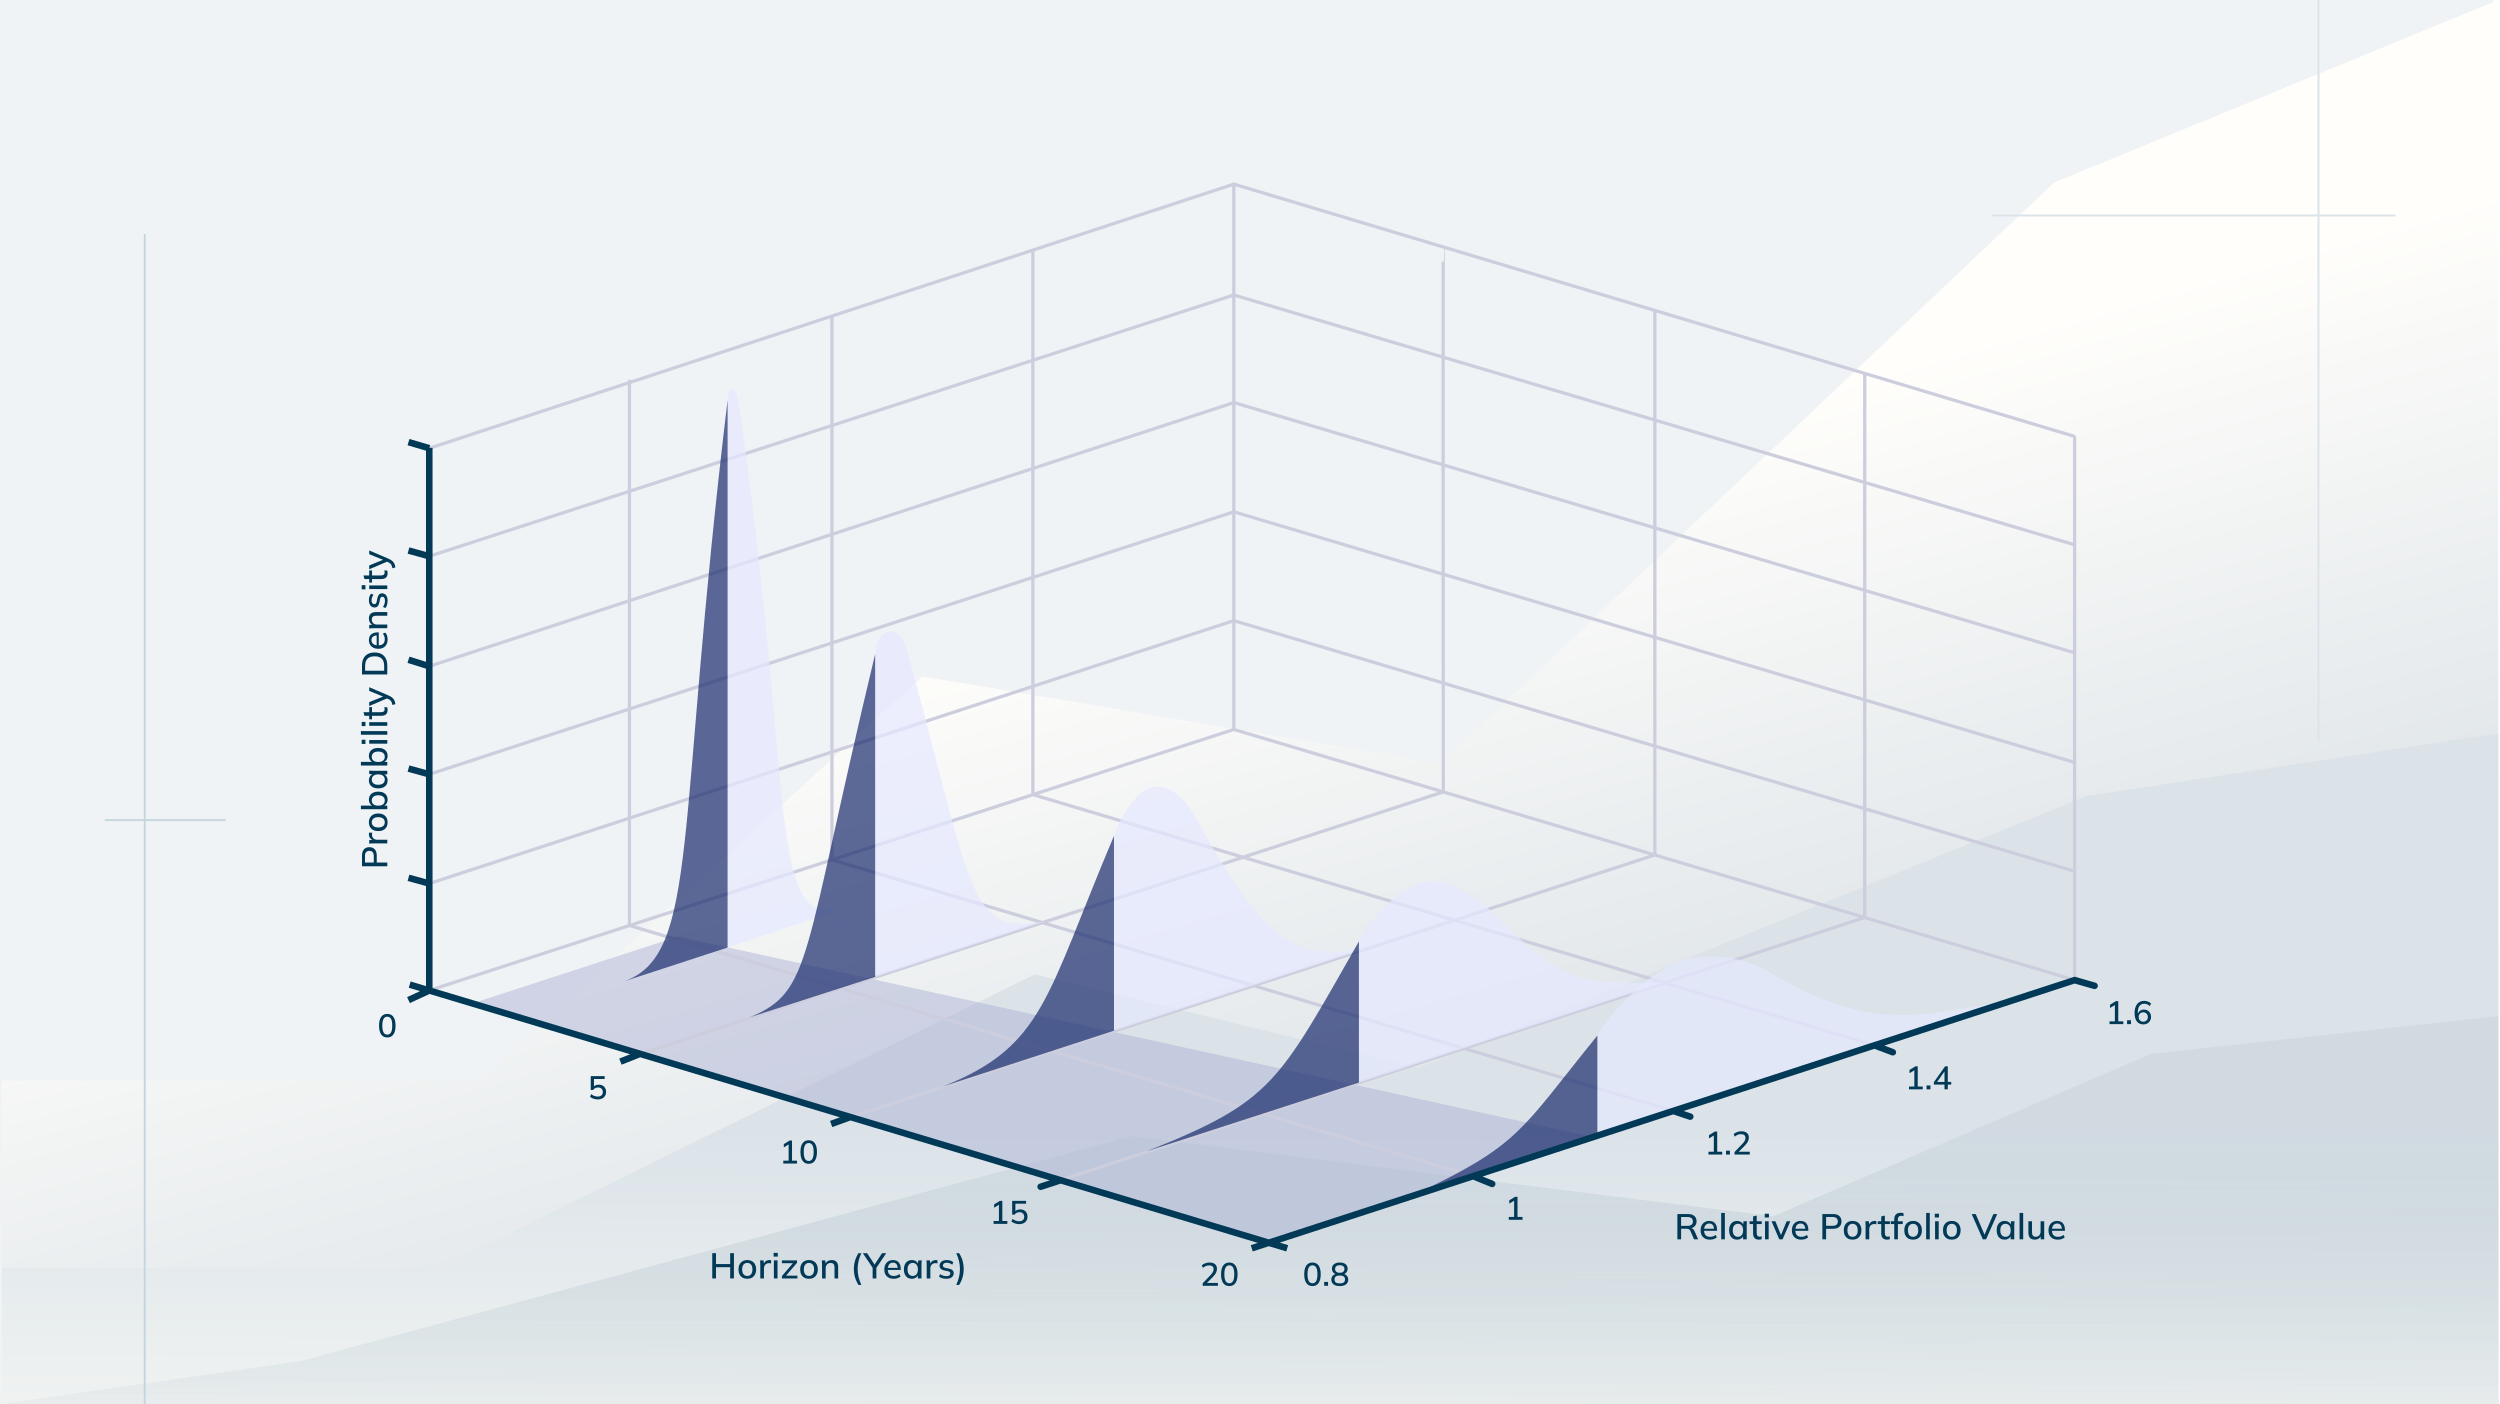<?xml version="1.0" encoding="UTF-8"?>
<svg xmlns="http://www.w3.org/2000/svg" width="381" height="214" viewBox="0 0 381 214" fill="none">
  <rect width="380" height="214" fill="#F0F3F5"></rect>
  <path d="M140.586 103.094L73.116 164.661H0.297V214H380.741V0L313.055 27.823L219.528 116.341L140.586 103.094Z" fill="url(#paint0_linear_3407_10855)"></path>
  <path d="M157.686 148.493L67.023 193.194H0.297V214H380.741V111.756L317.939 121.316L216.188 162.768L157.686 148.493Z" fill="url(#paint1_linear_3407_10855)"></path>
  <g filter="url(#filter0_b_3407_10855)">
    <path d="M172.372 173.156L45.87 207.421L0 214H380.742V154.853L327.777 160.615L270.214 185.359L172.372 173.156Z" fill="url(#paint2_linear_3407_10855)"></path>
  </g>
  <path d="M172.372 173.156L45.87 207.421L0 214H380.742V154.853L327.777 160.615L270.214 185.359L172.372 173.156Z" fill="url(#paint3_linear_3407_10855)"></path>
  <rect x="353.483" width="112.944" height="0.297" transform="rotate(90 353.483 0)" fill="#DBE3E9"></rect>
  <rect x="22.205" y="35.667" width="178.333" height="0.297" transform="rotate(90 22.205 35.667)" fill="#C7D5DF"></rect>
  <rect x="15.964" y="124.833" width="18.428" height="0.297" fill="#C7D5DF"></rect>
  <rect x="303.55" y="32.694" width="61.525" height="0.297" fill="#DBE3E9"></rect>
  <path d="M193.375 189.371L72.005 152.911L103.31 142.724L242.755 173.284L193.375 189.371Z" fill="#AEB5D6" fill-opacity="0.5"></path>
  <path d="M65.482 150.923L95.928 141.047M188.033 111.17L219.959 120.688M188.033 111.17L157.411 121.103M188.033 111.17V28M97.533 160.613L219.959 120.688M219.959 120.688C219.938 93.001 219.909 37.64 219.959 37.69M219.959 120.688L252.196 130.298M129.584 170.24L252.196 130.298M252.196 130.298V47.38M252.196 130.298L284.185 139.834M161.572 179.868L284.185 139.834M284.185 139.834L316.173 149.37V66.448M284.185 139.834V56.697M224.493 179.247L95.928 141.047M95.928 141.047V57.877M95.928 141.047L126.789 131.036M255.053 169.309L126.789 131.036M126.789 131.036V48.249M126.789 131.036L157.411 121.103M285.675 159.308L157.411 121.103M157.411 121.103V38.249" stroke="#CCCDDD" stroke-width="0.5"></path>
  <path d="M65.421 68.312L188.033 28.062L316.174 66.51M316.174 83.032L188.033 44.957L65.421 84.772M65.421 101.542L188.033 61.355L316.174 99.493M316.174 116.201L188.033 78.001L65.421 118.003M65.421 134.649L188.033 94.586L316.174 132.786" stroke="#CCCDDD" stroke-width="0.5"></path>
  <path d="M110.888 62.163V144.401L128.652 138.438C116.602 141.73 121.385 121.792 112.565 61.293C112.565 61.293 112.317 59.305 111.571 59.305C110.826 59.305 110.888 61.417 110.888 61.417V62.163Z" fill="#E6E9FF" fill-opacity="0.7"></path>
  <path d="M110.887 60.982V144.401L95.11 149.556C106.601 145.457 102.937 126.823 110.887 60.982Z" fill="#1B2B6D" fill-opacity="0.7"></path>
  <path d="M133.373 99.679V148.873L159.399 140.363C147.349 142.962 148.218 135.394 138.094 98.561C138.094 98.561 137.224 96.076 135.609 96.201C133.994 96.325 133.373 98.47 133.373 99.679Z" fill="#E6E9FF" fill-opacity="0.7"></path>
  <path d="M133.374 99.679V148.873L114.305 155.022C123.87 150.985 122.131 146.451 133.374 99.679Z" fill="#1B2B6D" fill-opacity="0.7"></path>
  <path d="M169.771 127.757V157.075L207.971 144.648C196.418 146.513 192.381 142.724 181.946 124.152C181.946 124.152 179.461 119.617 176.107 119.865C172.753 120.112 169.771 126.549 169.771 127.757Z" fill="#E6E9FF" fill-opacity="0.7"></path>
  <path d="M169.771 127.385V157.075L143.684 165.58C159.15 159.431 159.336 152.04 169.771 127.385Z" fill="#1B2B6D" fill-opacity="0.7"></path>
  <path d="M207.103 143.469V164.975L253.564 149.743C240.52 149.743 239.091 150.612 226.917 138.562C226.917 138.562 221.637 133.407 216.792 134.525C211.947 135.643 207.103 142.662 207.103 143.469Z" fill="#E6E9FF" fill-opacity="0.7"></path>
  <path d="M207.102 143.469V164.975L174.741 175.458C194.059 167.818 194.804 164.975 207.102 143.469Z" fill="#1B2B6D" fill-opacity="0.7"></path>
  <path d="M243.438 157.817V173.022L306.049 152.6C293.751 154.463 285.489 157.693 269.899 148.314C269.899 148.314 264.619 144.649 257.538 146.14C250.457 147.631 243.438 157.134 243.438 157.817Z" fill="#E6E9FF" fill-opacity="0.7"></path>
  <path d="M243.438 157.817V173.022L215.301 182.166C231.699 174.464 231.512 172.538 243.438 157.817Z" fill="#1B2B6D" fill-opacity="0.7"></path>
  <path d="M65.421 150.949L65.277 151.428H65.277L65.421 150.949ZM316.174 149.37L316.311 148.889L316.164 148.847L316.019 148.895L316.174 149.37ZM158.436 180.387C158.174 180.472 158.03 180.755 158.116 181.017C158.202 181.28 158.484 181.423 158.746 181.337L158.436 180.387ZM161.79 180.343C162.052 180.258 162.196 179.975 162.11 179.713C162.024 179.45 161.742 179.307 161.48 179.393L161.79 180.343ZM227.226 180.891C227.482 180.994 227.773 180.87 227.877 180.614C227.98 180.358 227.857 180.067 227.601 179.963L227.226 180.891ZM224.681 178.783C224.425 178.68 224.134 178.803 224.03 179.059C223.927 179.315 224.05 179.607 224.306 179.71L224.681 178.783ZM255.15 168.834C254.888 168.747 254.605 168.889 254.517 169.151C254.43 169.413 254.572 169.696 254.833 169.783L255.15 168.834ZM257.442 170.653C257.704 170.74 257.987 170.598 258.075 170.336C258.162 170.074 258.02 169.791 257.758 169.704L257.442 170.653ZM285.852 158.841C285.594 158.743 285.306 158.873 285.208 159.132C285.11 159.39 285.241 159.679 285.499 159.776L285.852 158.841ZM288.294 160.832C288.552 160.93 288.841 160.799 288.939 160.541C289.036 160.283 288.906 159.994 288.648 159.897L288.294 160.832ZM319.08 150.721C319.345 150.796 319.622 150.643 319.698 150.377C319.774 150.112 319.62 149.835 319.354 149.759L319.08 150.721ZM65.921 150.949V68.25H64.921V150.949H65.921ZM62.295 150.532L65.277 151.428L65.565 150.471L62.583 149.575L62.295 150.532ZM65.277 151.428L193.215 189.875L193.502 188.917L65.565 150.471L65.277 151.428ZM193.215 189.875L196.026 190.72L196.314 189.762L193.502 188.917L193.215 189.875ZM190.921 190.716L193.513 189.871L193.204 188.921L190.611 189.766L190.921 190.716ZM193.513 189.871L316.328 149.846L316.019 148.895L193.204 188.921L193.513 189.871ZM62.112 67.86L65.28 68.792L65.562 67.832L62.394 66.9L62.112 67.86ZM62.121 84.385L65.288 85.254L65.553 84.29L62.385 83.42L62.121 84.385ZM62.103 101.026L65.271 102.02L65.57 101.066L62.403 100.072L62.103 101.026ZM62.121 117.615L65.288 118.485L65.553 117.521L62.385 116.651L62.121 117.615ZM62.121 134.262L65.288 135.131L65.553 134.167L62.385 133.298L62.121 134.262ZM62.462 152.868L65.692 151.377L65.273 150.469L62.043 151.96L62.462 152.868ZM94.736 162.258L97.718 161.078L97.35 160.148L94.368 161.328L94.736 162.258ZM126.835 171.767L129.754 170.711L129.414 169.77L126.495 170.826L126.835 171.767ZM158.746 181.337L161.79 180.343L161.48 179.393L158.436 180.387L158.746 181.337ZM227.601 179.963L224.681 178.783L224.306 179.71L227.226 180.891L227.601 179.963ZM254.833 169.783L257.442 170.653L257.758 169.704L255.15 168.834L254.833 169.783ZM285.499 159.776L288.294 160.832L288.648 159.897L285.852 158.841L285.499 159.776ZM316.036 149.851L319.08 150.721L319.354 149.759L316.311 148.889L316.036 149.851Z" fill="#013957"></path>
  <path d="M255.631 188.874V185.021H257.26C257.671 185.021 257.99 185.119 258.216 185.316C258.442 185.509 258.555 185.781 258.555 186.13C258.555 186.36 258.504 186.557 258.402 186.721C258.3 186.885 258.156 187.011 257.97 187.098C257.784 187.182 257.566 187.224 257.314 187.224L257.402 187.136H257.549C257.699 187.136 257.832 187.175 257.948 187.251C258.069 187.328 258.167 187.45 258.244 187.617L258.796 188.874H258.173L257.626 187.612C257.571 187.462 257.486 187.366 257.369 187.322C257.256 187.278 257.116 187.256 256.948 187.256H256.199V188.874H255.631ZM256.199 186.825H257.167C257.44 186.825 257.646 186.766 257.784 186.65C257.927 186.533 257.998 186.366 257.998 186.147C257.998 185.925 257.927 185.757 257.784 185.644C257.646 185.531 257.44 185.475 257.167 185.475H256.199V186.825Z" fill="#013957"></path>
  <path d="M260.602 188.924C260.158 188.924 259.808 188.798 259.553 188.546C259.298 188.295 259.17 187.947 259.17 187.502C259.17 187.215 259.225 186.963 259.334 186.748C259.447 186.533 259.602 186.367 259.799 186.251C259.999 186.13 260.231 186.07 260.493 186.07C260.752 186.07 260.969 186.125 261.144 186.234C261.318 186.344 261.451 186.499 261.543 186.699C261.634 186.896 261.679 187.129 261.679 187.399V187.574H259.602V187.256H261.302L261.209 187.328C261.209 187.054 261.147 186.843 261.023 186.693C260.903 186.54 260.728 186.464 260.499 186.464C260.244 186.464 260.047 186.553 259.908 186.732C259.77 186.907 259.701 187.149 259.701 187.459V187.513C259.701 187.838 259.779 188.082 259.936 188.246C260.096 188.41 260.322 188.492 260.613 188.492C260.774 188.492 260.923 188.47 261.062 188.426C261.204 188.379 261.339 188.302 261.466 188.197L261.646 188.574C261.519 188.687 261.364 188.774 261.182 188.836C261 188.894 260.807 188.924 260.602 188.924Z" fill="#013957"></path>
  <path d="M262.313 188.874V184.851H262.865V188.874H262.313Z" fill="#013957"></path>
  <path d="M264.729 188.924C264.485 188.924 264.272 188.867 264.089 188.754C263.907 188.641 263.765 188.477 263.663 188.262C263.565 188.047 263.515 187.792 263.515 187.497C263.515 187.198 263.565 186.943 263.663 186.732C263.765 186.52 263.907 186.358 264.089 186.245C264.272 186.129 264.485 186.07 264.729 186.07C264.969 186.07 265.179 186.13 265.357 186.251C265.536 186.371 265.654 186.535 265.713 186.743H265.653L265.707 186.12H266.243C266.232 186.233 266.221 186.345 266.21 186.458C266.203 186.568 266.199 186.675 266.199 186.781V188.874H265.647V188.262H265.707C265.649 188.466 265.529 188.628 265.347 188.749C265.168 188.865 264.962 188.924 264.729 188.924ZM264.865 188.492C265.102 188.492 265.292 188.408 265.434 188.24C265.58 188.073 265.653 187.825 265.653 187.497C265.653 187.169 265.58 186.923 265.434 186.759C265.292 186.591 265.102 186.508 264.865 186.508C264.625 186.508 264.432 186.591 264.286 186.759C264.144 186.923 264.073 187.169 264.073 187.497C264.073 187.825 264.144 188.073 264.286 188.24C264.428 188.408 264.621 188.492 264.865 188.492Z" fill="#013957"></path>
  <path d="M268.076 188.924C267.777 188.924 267.551 188.843 267.398 188.683C267.245 188.519 267.169 188.275 267.169 187.951V186.546H266.633V186.12H267.169V185.393L267.721 185.245V186.12H268.486V186.546H267.721V187.901C267.721 188.106 267.757 188.251 267.83 188.339C267.903 188.426 268.009 188.47 268.147 188.47C268.216 188.47 268.277 188.464 268.328 188.454C268.382 188.439 268.431 188.423 268.475 188.404V188.853C268.42 188.874 268.357 188.891 268.284 188.902C268.211 188.916 268.142 188.924 268.076 188.924Z" fill="#013957"></path>
  <path d="M268.99 188.874V186.12H269.543V188.874H268.99ZM268.947 185.546V184.972H269.586V185.546H268.947Z" fill="#013957"></path>
  <path d="M271.161 188.874L269.98 186.12H270.57L271.499 188.421H271.341L272.287 186.12H272.85L271.663 188.874H271.161Z" fill="#013957"></path>
  <path d="M274.513 188.924C274.068 188.924 273.719 188.798 273.464 188.546C273.208 188.295 273.081 187.947 273.081 187.502C273.081 187.215 273.136 186.963 273.245 186.748C273.358 186.533 273.513 186.367 273.709 186.251C273.91 186.13 274.141 186.07 274.404 186.07C274.662 186.07 274.879 186.125 275.054 186.234C275.229 186.344 275.362 186.499 275.453 186.699C275.544 186.896 275.59 187.129 275.59 187.399V187.574H273.513V187.256H275.213L275.12 187.328C275.12 187.054 275.058 186.843 274.934 186.693C274.814 186.54 274.639 186.464 274.409 186.464C274.154 186.464 273.957 186.553 273.819 186.732C273.68 186.907 273.611 187.149 273.611 187.459V187.513C273.611 187.838 273.689 188.082 273.846 188.246C274.006 188.41 274.232 188.492 274.524 188.492C274.684 188.492 274.834 188.47 274.972 188.426C275.114 188.379 275.249 188.302 275.377 188.197L275.557 188.574C275.429 188.687 275.275 188.774 275.092 188.836C274.91 188.894 274.717 188.924 274.513 188.924Z" fill="#013957"></path>
  <path d="M277.73 188.874V185.021H279.364C279.776 185.021 280.091 185.121 280.31 185.322C280.532 185.518 280.643 185.792 280.643 186.141C280.643 186.491 280.532 186.766 280.31 186.967C280.091 187.167 279.776 187.267 279.364 187.267H278.298V188.874H277.73ZM278.298 186.814H279.304C279.563 186.814 279.758 186.755 279.889 186.639C280.02 186.522 280.086 186.356 280.086 186.141C280.086 185.93 280.02 185.766 279.889 185.649C279.758 185.533 279.563 185.475 279.304 185.475H278.298V186.814Z" fill="#013957"></path>
  <path d="M282.331 188.924C282.058 188.924 281.821 188.867 281.62 188.754C281.42 188.638 281.265 188.474 281.156 188.262C281.046 188.047 280.992 187.792 280.992 187.497C280.992 187.202 281.046 186.949 281.156 186.737C281.265 186.522 281.42 186.358 281.62 186.245C281.821 186.129 282.058 186.07 282.331 186.07C282.604 186.07 282.841 186.129 283.041 186.245C283.245 186.358 283.402 186.522 283.511 186.737C283.624 186.949 283.681 187.202 283.681 187.497C283.681 187.792 283.624 188.047 283.511 188.262C283.402 188.474 283.245 188.638 283.041 188.754C282.841 188.867 282.604 188.924 282.331 188.924ZM282.331 188.492C282.571 188.492 282.763 188.408 282.905 188.24C283.047 188.073 283.118 187.825 283.118 187.497C283.118 187.169 283.047 186.923 282.905 186.759C282.763 186.591 282.571 186.508 282.331 186.508C282.094 186.508 281.904 186.591 281.762 186.759C281.62 186.923 281.549 187.169 281.549 187.497C281.549 187.825 281.618 188.073 281.757 188.24C281.899 188.408 282.09 188.492 282.331 188.492Z" fill="#013957"></path>
  <path d="M284.315 188.874V186.803C284.315 186.69 284.312 186.577 284.304 186.464C284.301 186.347 284.293 186.233 284.282 186.12H284.818L284.878 186.83H284.791C284.827 186.659 284.889 186.517 284.977 186.404C285.064 186.291 285.17 186.207 285.294 186.152C285.421 186.098 285.554 186.07 285.693 186.07C285.751 186.07 285.8 186.074 285.84 186.081C285.88 186.085 285.92 186.092 285.961 186.103L285.955 186.595C285.893 186.57 285.838 186.555 285.791 186.551C285.747 186.544 285.693 186.54 285.627 186.54C285.467 186.54 285.33 186.577 285.217 186.65C285.104 186.719 285.019 186.814 284.96 186.934C284.902 187.054 284.873 187.184 284.873 187.322V188.874H284.315Z" fill="#013957"></path>
  <path d="M287.607 188.924C287.309 188.924 287.083 188.843 286.93 188.683C286.777 188.519 286.7 188.275 286.7 187.951V186.546H286.164V186.12H286.7V185.393L287.252 185.245V186.12H288.017V186.546H287.252V187.901C287.252 188.106 287.289 188.251 287.361 188.339C287.434 188.426 287.54 188.47 287.678 188.47C287.748 188.47 287.808 188.464 287.859 188.454C287.914 188.439 287.963 188.423 288.006 188.404V188.853C287.952 188.874 287.888 188.891 287.815 188.902C287.742 188.916 287.673 188.924 287.607 188.924Z" fill="#013957"></path>
  <path d="M288.686 188.874V186.546H288.15V186.12H288.839L288.686 186.262V185.824C288.686 185.5 288.768 185.254 288.932 185.086C289.096 184.915 289.336 184.83 289.653 184.83C289.73 184.83 289.81 184.835 289.894 184.846C289.978 184.857 290.047 184.875 290.101 184.901V185.349C290.058 185.331 290.003 185.316 289.937 185.305C289.876 185.291 289.812 185.283 289.746 185.283C289.641 185.283 289.549 185.305 289.473 185.349C289.396 185.389 289.336 185.451 289.293 185.535C289.252 185.619 289.232 185.726 289.232 185.857V186.229L289.15 186.12H289.981V186.546H289.238V188.874H288.686Z" fill="#013957"></path>
  <path d="M291.549 188.924C291.276 188.924 291.039 188.867 290.839 188.754C290.638 188.638 290.483 188.474 290.374 188.262C290.265 188.047 290.21 187.792 290.21 187.497C290.21 187.202 290.265 186.949 290.374 186.737C290.483 186.522 290.638 186.358 290.839 186.245C291.039 186.129 291.276 186.07 291.549 186.07C291.823 186.07 292.06 186.129 292.26 186.245C292.464 186.358 292.621 186.522 292.73 186.737C292.843 186.949 292.899 187.202 292.899 187.497C292.899 187.792 292.843 188.047 292.73 188.262C292.621 188.474 292.464 188.638 292.26 188.754C292.06 188.867 291.823 188.924 291.549 188.924ZM291.549 188.492C291.79 188.492 291.981 188.408 292.123 188.24C292.265 188.073 292.336 187.825 292.336 187.497C292.336 187.169 292.265 186.923 292.123 186.759C291.981 186.591 291.79 186.508 291.549 186.508C291.313 186.508 291.123 186.591 290.981 186.759C290.839 186.923 290.768 187.169 290.768 187.497C290.768 187.825 290.837 188.073 290.975 188.24C291.118 188.408 291.309 188.492 291.549 188.492Z" fill="#013957"></path>
  <path d="M293.545 188.874V184.851H294.097V188.874H293.545Z" fill="#013957"></path>
  <path d="M294.906 188.874V186.12H295.458V188.874H294.906ZM294.862 185.546V184.972H295.502V185.546H294.862Z" fill="#013957"></path>
  <path d="M297.448 188.924C297.174 188.924 296.938 188.867 296.737 188.754C296.537 188.638 296.382 188.474 296.273 188.262C296.163 188.047 296.109 187.792 296.109 187.497C296.109 187.202 296.163 186.949 296.273 186.737C296.382 186.522 296.537 186.358 296.737 186.245C296.938 186.129 297.174 186.07 297.448 186.07C297.721 186.07 297.958 186.129 298.158 186.245C298.362 186.358 298.519 186.522 298.628 186.737C298.741 186.949 298.798 187.202 298.798 187.497C298.798 187.792 298.741 188.047 298.628 188.262C298.519 188.474 298.362 188.638 298.158 188.754C297.958 188.867 297.721 188.924 297.448 188.924ZM297.448 188.492C297.688 188.492 297.88 188.408 298.022 188.24C298.164 188.073 298.235 187.825 298.235 187.497C298.235 187.169 298.164 186.923 298.022 186.759C297.88 186.591 297.688 186.508 297.448 186.508C297.211 186.508 297.021 186.591 296.879 186.759C296.737 186.923 296.666 187.169 296.666 187.497C296.666 187.825 296.735 188.073 296.874 188.24C297.016 188.408 297.207 188.492 297.448 188.492Z" fill="#013957"></path>
  <path d="M302.179 188.874L300.485 185.021H301.097L302.54 188.399H302.343L303.792 185.021H304.377L302.677 188.874H302.179Z" fill="#013957"></path>
  <path d="M305.505 188.924C305.261 188.924 305.048 188.867 304.865 188.754C304.683 188.641 304.541 188.477 304.439 188.262C304.341 188.047 304.292 187.792 304.292 187.497C304.292 187.198 304.341 186.943 304.439 186.732C304.541 186.52 304.683 186.358 304.865 186.245C305.048 186.129 305.261 186.07 305.505 186.07C305.746 186.07 305.955 186.13 306.134 186.251C306.312 186.371 306.431 186.535 306.489 186.743H306.429L306.483 186.12H307.019C307.008 186.233 306.997 186.345 306.986 186.458C306.979 186.568 306.975 186.675 306.975 186.781V188.874H306.423V188.262H306.483C306.425 188.466 306.305 188.628 306.123 188.749C305.944 188.865 305.738 188.924 305.505 188.924ZM305.642 188.492C305.879 188.492 306.068 188.408 306.21 188.24C306.356 188.073 306.429 187.825 306.429 187.497C306.429 187.169 306.356 186.923 306.21 186.759C306.068 186.591 305.879 186.508 305.642 186.508C305.401 186.508 305.208 186.591 305.062 186.759C304.92 186.923 304.849 187.169 304.849 187.497C304.849 187.825 304.92 188.073 305.062 188.24C305.204 188.408 305.398 188.492 305.642 188.492Z" fill="#013957"></path>
  <path d="M307.781 188.874V184.851H308.333V188.874H307.781Z" fill="#013957"></path>
  <path d="M310.12 188.924C309.789 188.924 309.539 188.834 309.372 188.656C309.208 188.474 309.126 188.195 309.126 187.819V186.12H309.678V187.809C309.678 188.038 309.725 188.208 309.82 188.317C309.915 188.426 310.059 188.481 310.252 188.481C310.47 188.481 310.647 188.408 310.782 188.262C310.917 188.116 310.984 187.923 310.984 187.683V186.12H311.536V188.874H311.001V188.284H311.072C310.995 188.488 310.873 188.647 310.705 188.76C310.538 188.869 310.343 188.924 310.12 188.924Z" fill="#013957"></path>
  <path d="M313.618 188.924C313.174 188.924 312.824 188.798 312.569 188.546C312.314 188.295 312.186 187.947 312.186 187.502C312.186 187.215 312.241 186.963 312.35 186.748C312.463 186.533 312.618 186.367 312.815 186.251C313.015 186.13 313.247 186.07 313.509 186.07C313.768 186.07 313.985 186.125 314.16 186.234C314.334 186.344 314.467 186.499 314.559 186.699C314.65 186.896 314.695 187.129 314.695 187.399V187.574H312.618V187.256H314.318L314.225 187.328C314.225 187.054 314.163 186.843 314.039 186.693C313.919 186.54 313.744 186.464 313.515 186.464C313.259 186.464 313.063 186.553 312.924 186.732C312.786 186.907 312.716 187.149 312.716 187.459V187.513C312.716 187.838 312.795 188.082 312.952 188.246C313.112 188.41 313.338 188.492 313.629 188.492C313.79 188.492 313.939 188.47 314.078 188.426C314.22 188.379 314.354 188.302 314.482 188.197L314.662 188.574C314.535 188.687 314.38 188.774 314.198 188.836C314.016 188.894 313.822 188.924 313.618 188.924Z" fill="#013957"></path>
  <path d="M108.547 194.837V190.984H109.115V192.645H111.28V190.984H111.848V194.837H111.28V193.121H109.115V194.837H108.547Z" fill="#013957"></path>
  <path d="M113.885 194.886C113.611 194.886 113.374 194.83 113.174 194.717C112.974 194.6 112.819 194.436 112.709 194.225C112.6 194.01 112.545 193.755 112.545 193.46C112.545 193.165 112.6 192.911 112.709 192.7C112.819 192.485 112.974 192.321 113.174 192.208C113.374 192.091 113.611 192.033 113.885 192.033C114.158 192.033 114.395 192.091 114.595 192.208C114.799 192.321 114.956 192.485 115.065 192.7C115.178 192.911 115.235 193.165 115.235 193.46C115.235 193.755 115.178 194.01 115.065 194.225C114.956 194.436 114.799 194.6 114.595 194.717C114.395 194.83 114.158 194.886 113.885 194.886ZM113.885 194.455C114.125 194.455 114.316 194.371 114.459 194.203C114.601 194.036 114.672 193.788 114.672 193.46C114.672 193.132 114.601 192.886 114.459 192.722C114.316 192.554 114.125 192.47 113.885 192.47C113.648 192.47 113.458 192.554 113.316 192.722C113.174 192.886 113.103 193.132 113.103 193.46C113.103 193.788 113.172 194.036 113.311 194.203C113.453 194.371 113.644 194.455 113.885 194.455Z" fill="#013957"></path>
  <path d="M115.869 194.837V192.766C115.869 192.653 115.865 192.54 115.858 192.427C115.854 192.31 115.847 192.195 115.836 192.082H116.372L116.432 192.793H116.345C116.381 192.622 116.443 192.48 116.53 192.367C116.618 192.254 116.724 192.17 116.847 192.115C116.975 192.061 117.108 192.033 117.246 192.033C117.305 192.033 117.354 192.037 117.394 192.044C117.434 192.048 117.474 192.055 117.514 192.066L117.509 192.558C117.447 192.532 117.392 192.518 117.345 192.514C117.301 192.507 117.246 192.503 117.181 192.503C117.021 192.503 116.884 192.54 116.771 192.613C116.658 192.682 116.572 192.777 116.514 192.897C116.456 193.017 116.427 193.146 116.427 193.285V194.837H115.869Z" fill="#013957"></path>
  <path d="M117.94 194.837V192.082H118.492V194.837H117.94ZM117.897 191.508V190.935H118.536V191.508H117.897Z" fill="#013957"></path>
  <path d="M119.165 194.837V194.471L120.958 192.372L120.963 192.509H119.165V192.082H121.466V192.449L119.657 194.564L119.651 194.416H121.526V194.837H119.165Z" fill="#013957"></path>
  <path d="M123.285 194.886C123.011 194.886 122.774 194.83 122.574 194.717C122.374 194.6 122.219 194.436 122.109 194.225C122 194.01 121.945 193.755 121.945 193.46C121.945 193.165 122 192.911 122.109 192.7C122.219 192.485 122.374 192.321 122.574 192.208C122.774 192.091 123.011 192.033 123.285 192.033C123.558 192.033 123.795 192.091 123.995 192.208C124.199 192.321 124.356 192.485 124.465 192.7C124.578 192.911 124.635 193.165 124.635 193.46C124.635 193.755 124.578 194.01 124.465 194.225C124.356 194.436 124.199 194.6 123.995 194.717C123.795 194.83 123.558 194.886 123.285 194.886ZM123.285 194.455C123.525 194.455 123.716 194.371 123.859 194.203C124.001 194.036 124.072 193.788 124.072 193.46C124.072 193.132 124.001 192.886 123.859 192.722C123.716 192.554 123.525 192.47 123.285 192.47C123.048 192.47 122.858 192.554 122.716 192.722C122.574 192.886 122.503 193.132 122.503 193.46C122.503 193.788 122.572 194.036 122.711 194.203C122.853 194.371 123.044 194.455 123.285 194.455Z" fill="#013957"></path>
  <path d="M125.28 194.837V192.744C125.28 192.638 125.275 192.531 125.264 192.421C125.256 192.308 125.247 192.195 125.236 192.082H125.772L125.821 192.662H125.756C125.839 192.458 125.969 192.303 126.144 192.197C126.319 192.088 126.521 192.033 126.75 192.033C127.075 192.033 127.319 192.122 127.483 192.301C127.65 192.48 127.734 192.757 127.734 193.132V194.837H127.182V193.165C127.182 192.92 127.133 192.746 127.035 192.64C126.94 192.531 126.794 192.476 126.597 192.476C126.364 192.476 126.178 192.549 126.04 192.695C125.901 192.837 125.832 193.03 125.832 193.274V194.837H125.28Z" fill="#013957"></path>
  <path d="M130.819 195.821C130.659 195.551 130.528 195.285 130.426 195.023C130.324 194.764 130.249 194.502 130.201 194.236C130.154 193.966 130.13 193.688 130.13 193.4C130.13 193.108 130.154 192.829 130.201 192.563C130.249 192.297 130.324 192.035 130.426 191.776C130.528 191.518 130.659 191.253 130.819 190.984H131.267C131.078 191.395 130.936 191.802 130.841 192.203C130.75 192.6 130.704 192.999 130.704 193.4C130.704 193.801 130.75 194.201 130.841 194.602C130.936 194.999 131.078 195.406 131.267 195.821H130.819Z" fill="#013957"></path>
  <path d="M132.99 194.837V193.028L133.116 193.389L131.492 190.984H132.148L133.356 192.826H133.219L134.427 190.984H135.062L133.444 193.389L133.558 193.028V194.837H132.99Z" fill="#013957"></path>
  <path d="M136.199 194.886C135.755 194.886 135.405 194.761 135.15 194.509C134.895 194.258 134.767 193.91 134.767 193.465C134.767 193.177 134.822 192.926 134.931 192.711C135.044 192.496 135.199 192.33 135.396 192.214C135.596 192.093 135.827 192.033 136.09 192.033C136.349 192.033 136.565 192.088 136.74 192.197C136.915 192.306 137.048 192.461 137.139 192.662C137.23 192.859 137.276 193.092 137.276 193.361V193.536H135.199V193.219H136.899L136.806 193.29C136.806 193.017 136.744 192.806 136.62 192.656C136.5 192.503 136.325 192.427 136.095 192.427C135.84 192.427 135.643 192.516 135.505 192.695C135.367 192.869 135.297 193.112 135.297 193.422V193.476C135.297 193.801 135.376 194.045 135.532 194.209C135.693 194.373 135.919 194.455 136.21 194.455C136.37 194.455 136.52 194.433 136.658 194.389C136.8 194.342 136.935 194.265 137.063 194.159L137.243 194.537C137.116 194.65 136.961 194.737 136.779 194.799C136.596 194.857 136.403 194.886 136.199 194.886Z" fill="#013957"></path>
  <path d="M138.964 194.886C138.72 194.886 138.507 194.83 138.325 194.717C138.143 194.604 138.001 194.44 137.899 194.225C137.8 194.01 137.751 193.755 137.751 193.46C137.751 193.161 137.8 192.906 137.899 192.695C138.001 192.483 138.143 192.321 138.325 192.208C138.507 192.091 138.72 192.033 138.964 192.033C139.205 192.033 139.414 192.093 139.593 192.214C139.772 192.334 139.89 192.498 139.948 192.705H139.888L139.943 192.082H140.478C140.468 192.195 140.457 192.308 140.446 192.421C140.438 192.531 140.435 192.638 140.435 192.744V194.837H139.883V194.225H139.943C139.885 194.429 139.764 194.591 139.582 194.712C139.404 194.828 139.198 194.886 138.964 194.886ZM139.101 194.455C139.338 194.455 139.527 194.371 139.67 194.203C139.815 194.036 139.888 193.788 139.888 193.46C139.888 193.132 139.815 192.886 139.67 192.722C139.527 192.554 139.338 192.47 139.101 192.47C138.861 192.47 138.667 192.554 138.522 192.722C138.38 192.886 138.308 193.132 138.308 193.46C138.308 193.788 138.38 194.036 138.522 194.203C138.664 194.371 138.857 194.455 139.101 194.455Z" fill="#013957"></path>
  <path d="M141.229 194.837V192.766C141.229 192.653 141.226 192.54 141.218 192.427C141.215 192.31 141.208 192.195 141.197 192.082H141.732L141.792 192.793H141.705C141.741 192.622 141.803 192.48 141.891 192.367C141.978 192.254 142.084 192.17 142.208 192.115C142.335 192.061 142.468 192.033 142.607 192.033C142.665 192.033 142.714 192.037 142.754 192.044C142.794 192.048 142.835 192.055 142.875 192.066L142.869 192.558C142.807 192.532 142.753 192.518 142.705 192.514C142.661 192.507 142.607 192.503 142.541 192.503C142.381 192.503 142.244 192.54 142.131 192.613C142.018 192.682 141.933 192.777 141.874 192.897C141.816 193.017 141.787 193.146 141.787 193.285V194.837H141.229Z" fill="#013957"></path>
  <path d="M144.22 194.886C143.99 194.886 143.779 194.857 143.586 194.799C143.392 194.741 143.232 194.659 143.105 194.553L143.274 194.176C143.409 194.278 143.558 194.354 143.722 194.405C143.886 194.456 144.054 194.482 144.225 194.482C144.426 194.482 144.577 194.447 144.679 194.378C144.781 194.305 144.832 194.207 144.832 194.083C144.832 193.988 144.799 193.912 144.733 193.853C144.672 193.795 144.568 193.751 144.422 193.722L143.897 193.618C143.664 193.567 143.487 193.48 143.367 193.356C143.247 193.232 143.187 193.074 143.187 192.88C143.187 192.716 143.23 192.571 143.318 192.443C143.409 192.316 143.536 192.215 143.7 192.142C143.868 192.07 144.063 192.033 144.285 192.033C144.489 192.033 144.679 192.062 144.854 192.121C145.029 192.179 145.174 192.263 145.291 192.372L145.116 192.738C145.003 192.644 144.876 192.571 144.733 192.52C144.591 192.465 144.447 192.438 144.302 192.438C144.098 192.438 143.946 192.476 143.848 192.552C143.75 192.629 143.7 192.729 143.7 192.853C143.7 192.948 143.73 193.026 143.788 193.088C143.85 193.146 143.946 193.192 144.078 193.225L144.602 193.329C144.85 193.38 145.036 193.463 145.16 193.58C145.284 193.697 145.346 193.853 145.346 194.05C145.346 194.221 145.298 194.371 145.204 194.498C145.109 194.626 144.978 194.722 144.81 194.788C144.642 194.854 144.446 194.886 144.22 194.886Z" fill="#013957"></path>
  <path d="M146.177 195.821H145.729C145.918 195.409 146.06 195.003 146.155 194.602C146.25 194.201 146.297 193.801 146.297 193.4C146.297 193.002 146.25 192.603 146.155 192.203C146.06 191.802 145.918 191.395 145.729 190.984H146.177C146.341 191.253 146.474 191.518 146.576 191.776C146.678 192.035 146.751 192.299 146.794 192.569C146.842 192.835 146.865 193.112 146.865 193.4C146.865 193.691 146.842 193.972 146.794 194.241C146.751 194.507 146.678 194.77 146.576 195.029C146.474 195.287 146.341 195.551 146.177 195.821Z" fill="#013957"></path>
  <path d="M59.023 132.021H55.169L55.169 130.387C55.169 129.975 55.27 129.66 55.47 129.441C55.667 129.219 55.94 129.108 56.29 129.108C56.64 129.108 56.915 129.219 57.115 129.441C57.316 129.66 57.416 129.975 57.416 130.387V131.453H59.023V132.021ZM56.962 131.453L56.962 130.447C56.962 130.189 56.904 129.994 56.787 129.862C56.671 129.731 56.505 129.666 56.29 129.666C56.079 129.666 55.915 129.731 55.798 129.862C55.681 129.994 55.623 130.189 55.623 130.447V131.453H56.962Z" fill="#013957"></path>
  <path d="M59.023 128.537H56.951C56.838 128.537 56.725 128.541 56.612 128.548C56.496 128.552 56.381 128.559 56.268 128.57L56.268 128.034L56.979 127.974V128.062C56.807 128.025 56.665 127.963 56.552 127.876C56.439 127.788 56.356 127.683 56.301 127.559C56.246 127.431 56.219 127.298 56.219 127.16C56.219 127.101 56.223 127.052 56.23 127.012C56.233 126.972 56.241 126.932 56.252 126.892L56.744 126.897C56.718 126.959 56.704 127.014 56.7 127.061C56.693 127.105 56.689 127.16 56.689 127.225C56.689 127.386 56.725 127.522 56.798 127.635C56.868 127.748 56.962 127.834 57.083 127.892C57.203 127.951 57.332 127.98 57.471 127.98H59.023V128.537Z" fill="#013957"></path>
  <path d="M59.072 125.323C59.072 125.596 59.016 125.833 58.903 126.033C58.786 126.234 58.622 126.388 58.411 126.498C58.196 126.607 57.941 126.662 57.645 126.662C57.35 126.662 57.097 126.607 56.886 126.498C56.671 126.388 56.507 126.234 56.394 126.033C56.277 125.833 56.219 125.596 56.219 125.323C56.219 125.049 56.277 124.812 56.394 124.612C56.507 124.408 56.671 124.251 56.886 124.142C57.097 124.029 57.35 123.972 57.645 123.972C57.941 123.972 58.196 124.029 58.411 124.142C58.622 124.251 58.786 124.408 58.903 124.612C59.016 124.812 59.072 125.049 59.072 125.323ZM58.64 125.323C58.64 125.082 58.556 124.891 58.389 124.749C58.221 124.607 57.974 124.535 57.645 124.535C57.318 124.535 57.072 124.607 56.908 124.749C56.74 124.891 56.656 125.082 56.656 125.323C56.656 125.559 56.74 125.749 56.908 125.891C57.072 126.033 57.318 126.104 57.645 126.104C57.974 126.104 58.221 126.035 58.389 125.896C58.556 125.754 58.64 125.563 58.64 125.323Z" fill="#013957"></path>
  <path d="M59.072 121.857C59.072 122.097 59.012 122.307 58.892 122.485C58.772 122.664 58.608 122.782 58.4 122.841V122.781H59.023V123.327H55L55 122.775H56.88V122.841C56.676 122.779 56.516 122.66 56.399 122.485C56.279 122.307 56.219 122.097 56.219 121.857C56.219 121.613 56.277 121.399 56.394 121.217C56.507 121.035 56.671 120.895 56.886 120.796C57.097 120.694 57.352 120.643 57.651 120.643C57.946 120.643 58.201 120.694 58.416 120.796C58.628 120.895 58.79 121.037 58.903 121.223C59.016 121.405 59.072 121.616 59.072 121.857ZM58.64 121.993C58.64 121.757 58.558 121.565 58.394 121.42C58.227 121.274 57.979 121.201 57.651 121.201C57.319 121.201 57.072 121.274 56.908 121.42C56.74 121.565 56.656 121.757 56.656 121.993C56.656 122.234 56.74 122.427 56.908 122.573C57.072 122.715 57.318 122.786 57.645 122.786C57.974 122.786 58.221 122.715 58.389 122.573C58.556 122.427 58.64 122.234 58.64 121.993Z" fill="#013957"></path>
  <path d="M59.072 118.941C59.072 119.186 59.016 119.399 58.903 119.581C58.79 119.763 58.626 119.905 58.411 120.007C58.196 120.106 57.941 120.155 57.645 120.155C57.347 120.155 57.092 120.106 56.88 120.007C56.669 119.905 56.507 119.763 56.394 119.581C56.277 119.399 56.219 119.186 56.219 118.941C56.219 118.701 56.279 118.491 56.399 118.313C56.52 118.134 56.684 118.016 56.891 117.958V118.018L56.268 117.963L56.268 117.427C56.381 117.438 56.494 117.449 56.607 117.46C56.716 117.467 56.824 117.471 56.929 117.471H59.023V118.023H58.411V117.963C58.615 118.021 58.777 118.142 58.897 118.324C59.014 118.502 59.072 118.708 59.072 118.941ZM58.64 118.805C58.64 118.568 58.556 118.378 58.389 118.236C58.221 118.091 57.974 118.018 57.645 118.018C57.318 118.018 57.072 118.091 56.908 118.236C56.74 118.378 56.656 118.568 56.656 118.805C56.656 119.045 56.74 119.238 56.908 119.384C57.072 119.526 57.318 119.597 57.645 119.597C57.974 119.597 58.221 119.526 58.389 119.384C58.556 119.242 58.64 119.049 58.64 118.805Z" fill="#013957"></path>
  <path d="M59.072 115.195C59.072 115.436 59.012 115.645 58.892 115.824C58.772 116.002 58.608 116.121 58.4 116.179V116.119H59.023V116.665H55L55 116.113H56.88V116.179C56.676 116.117 56.516 115.999 56.399 115.824C56.279 115.645 56.219 115.436 56.219 115.195C56.219 114.951 56.277 114.738 56.394 114.556C56.507 114.373 56.671 114.233 56.886 114.135C57.097 114.033 57.352 113.982 57.651 113.982C57.946 113.982 58.201 114.033 58.416 114.135C58.628 114.233 58.79 114.375 58.903 114.561C59.016 114.743 59.072 114.955 59.072 115.195ZM58.64 115.332C58.64 115.095 58.558 114.904 58.394 114.758C58.227 114.612 57.979 114.539 57.651 114.539C57.319 114.539 57.072 114.612 56.908 114.758C56.74 114.904 56.656 115.095 56.656 115.332C56.656 115.572 56.74 115.765 56.908 115.911C57.072 116.053 57.318 116.124 57.645 116.124C57.974 116.124 58.221 116.053 58.389 115.911C58.556 115.765 58.64 115.572 58.64 115.332Z" fill="#013957"></path>
  <path d="M59.023 113.335H56.268V112.783H59.023V113.335ZM55.694 113.378H55.12L55.12 112.739H55.694L55.694 113.378Z" fill="#013957"></path>
  <path d="M59.023 111.973H55L55 111.421H59.023V111.973Z" fill="#013957"></path>
  <path d="M59.023 110.612H56.268V110.06H59.023V110.612ZM55.694 110.656H55.12L55.12 110.017H55.694L55.694 110.656Z" fill="#013957"></path>
  <path d="M59.072 108.18C59.072 108.479 58.992 108.705 58.832 108.858C58.668 109.011 58.423 109.087 58.099 109.087H56.694V109.623H56.268L56.268 109.087H55.541L55.394 108.535H56.268V107.77H56.694V108.535H58.05C58.254 108.535 58.4 108.499 58.487 108.426C58.575 108.353 58.618 108.247 58.618 108.109C58.618 108.04 58.613 107.979 58.602 107.928C58.587 107.874 58.571 107.825 58.553 107.781H59.001C59.023 107.835 59.039 107.899 59.05 107.972C59.065 108.045 59.072 108.114 59.072 108.18Z" fill="#013957"></path>
  <path d="M60.264 107.31L59.816 107.441C59.779 107.27 59.735 107.128 59.684 107.015C59.633 106.898 59.566 106.802 59.482 106.725C59.402 106.649 59.298 106.583 59.171 106.528L58.848 106.392L59.072 106.403L56.268 107.6V107.009L58.564 106.08V106.228L56.268 105.299V104.73L59.22 105.993C59.402 106.073 59.555 106.159 59.679 106.25C59.803 106.341 59.903 106.439 59.98 106.545C60.056 106.651 60.116 106.767 60.16 106.895C60.204 107.022 60.238 107.161 60.264 107.31Z" fill="#013957"></path>
  <path d="M59.023 102.791H55.169L55.169 101.457C55.169 101.024 55.244 100.658 55.394 100.359C55.543 100.056 55.762 99.829 56.05 99.675C56.334 99.519 56.682 99.441 57.093 99.441C57.502 99.441 57.85 99.519 58.138 99.675C58.425 99.829 58.646 100.056 58.799 100.359C58.948 100.658 59.023 101.024 59.023 101.457V102.791ZM58.547 102.223V101.49C58.547 100.995 58.427 100.627 58.187 100.386C57.946 100.142 57.582 100.02 57.093 100.02C56.605 100.02 56.243 100.142 56.006 100.386C55.765 100.627 55.645 100.995 55.645 101.49V102.223H58.547Z" fill="#013957"></path>
  <path d="M59.072 97.446C59.072 97.891 58.947 98.24 58.695 98.495C58.444 98.751 58.096 98.878 57.651 98.878C57.363 98.878 57.112 98.823 56.897 98.714C56.682 98.601 56.516 98.446 56.399 98.249C56.279 98.049 56.219 97.818 56.219 97.555C56.219 97.296 56.274 97.08 56.383 96.905C56.492 96.73 56.647 96.597 56.847 96.506C57.044 96.415 57.278 96.369 57.547 96.369H57.722L57.722 98.446H57.405L57.405 96.746L57.476 96.839C57.203 96.839 56.991 96.901 56.842 97.025C56.689 97.145 56.612 97.32 56.612 97.55C56.612 97.805 56.702 98.002 56.88 98.14C57.055 98.279 57.297 98.348 57.607 98.348H57.662C57.986 98.348 58.23 98.269 58.394 98.113C58.558 97.952 58.64 97.727 58.64 97.435C58.64 97.275 58.618 97.125 58.575 96.987C58.527 96.845 58.451 96.71 58.345 96.582L58.722 96.402C58.835 96.529 58.923 96.684 58.985 96.867C59.043 97.049 59.072 97.242 59.072 97.446Z" fill="#013957"></path>
  <path d="M59.023 95.736H56.929C56.824 95.736 56.716 95.741 56.607 95.752C56.494 95.759 56.381 95.768 56.268 95.779V95.244L56.847 95.195V95.26C56.643 95.176 56.489 95.047 56.383 94.872C56.274 94.697 56.219 94.495 56.219 94.265C56.219 93.941 56.308 93.697 56.487 93.533C56.665 93.365 56.942 93.281 57.318 93.281H59.023V93.833H57.35C57.106 93.833 56.931 93.883 56.826 93.981C56.716 94.076 56.662 94.222 56.662 94.418C56.662 94.651 56.734 94.837 56.88 94.976C57.022 95.114 57.216 95.183 57.46 95.183H59.023V95.736Z" fill="#013957"></path>
  <path d="M59.072 91.55C59.072 91.779 59.043 91.991 58.985 92.184C58.926 92.377 58.844 92.537 58.739 92.665L58.362 92.496C58.464 92.361 58.54 92.211 58.591 92.047C58.642 91.883 58.668 91.716 58.668 91.544C58.668 91.344 58.633 91.193 58.564 91.091C58.491 90.989 58.393 90.938 58.269 90.938C58.174 90.938 58.097 90.971 58.039 91.036C57.981 91.098 57.937 91.202 57.908 91.348L57.804 91.872C57.753 92.106 57.666 92.282 57.542 92.403C57.418 92.523 57.259 92.583 57.066 92.583C56.902 92.583 56.756 92.539 56.629 92.452C56.501 92.361 56.401 92.233 56.328 92.069C56.255 91.901 56.219 91.707 56.219 91.484C56.219 91.28 56.248 91.091 56.306 90.916C56.365 90.741 56.449 90.595 56.558 90.478L56.924 90.653C56.829 90.766 56.756 90.894 56.705 91.036C56.651 91.178 56.623 91.322 56.623 91.468C56.623 91.672 56.662 91.823 56.738 91.922C56.815 92.02 56.915 92.069 57.039 92.069C57.134 92.069 57.212 92.04 57.274 91.982C57.332 91.92 57.378 91.823 57.41 91.692L57.514 91.167C57.565 90.919 57.649 90.734 57.766 90.61C57.882 90.486 58.039 90.424 58.236 90.424C58.407 90.424 58.556 90.471 58.684 90.566C58.812 90.661 58.908 90.792 58.974 90.96C59.039 91.127 59.072 91.324 59.072 91.55Z" fill="#013957"></path>
  <path d="M59.023 89.773L56.268 89.773V89.221L59.023 89.221V89.773ZM55.694 89.817H55.12L55.12 89.177H55.694L55.694 89.817Z" fill="#013957"></path>
  <path d="M59.072 87.341C59.072 87.639 58.992 87.865 58.832 88.019C58.668 88.171 58.423 88.248 58.099 88.248H56.694V88.784H56.268V88.248H55.541L55.394 87.696H56.268V86.931H56.694V87.696H58.05C58.254 87.696 58.4 87.659 58.487 87.587C58.575 87.514 58.618 87.408 58.618 87.27C58.618 87.2 58.613 87.14 58.602 87.089C58.587 87.035 58.571 86.985 58.553 86.942H59.001C59.023 86.996 59.039 87.06 59.05 87.133C59.065 87.206 59.072 87.275 59.072 87.341Z" fill="#013957"></path>
  <path d="M60.264 86.471L59.816 86.602C59.779 86.431 59.735 86.289 59.684 86.176C59.633 86.059 59.566 85.963 59.482 85.886C59.402 85.81 59.298 85.744 59.171 85.689L58.848 85.553L59.072 85.564L56.268 86.761V86.17L58.564 85.241V85.389L56.268 84.46V83.891L59.22 85.154C59.402 85.234 59.555 85.319 59.679 85.41C59.803 85.502 59.903 85.6 59.98 85.706C60.056 85.811 60.116 85.928 60.16 86.055C60.204 86.183 60.238 86.322 60.264 86.471Z" fill="#013957"></path>
  <path d="M59.023 158.111C58.619 158.111 58.307 157.957 58.089 157.649C57.873 157.337 57.766 156.892 57.766 156.312C57.766 155.722 57.873 155.277 58.089 154.975C58.307 154.67 58.619 154.518 59.023 154.518C59.43 154.518 59.742 154.67 59.957 154.975C60.172 155.277 60.28 155.721 60.28 156.307C60.28 156.89 60.171 157.337 59.952 157.649C59.737 157.957 59.427 158.111 59.023 158.111ZM59.023 157.678C59.278 157.678 59.467 157.567 59.589 157.345C59.715 157.123 59.778 156.777 59.778 156.307C59.778 155.833 59.715 155.489 59.589 155.273C59.467 155.055 59.278 154.945 59.023 154.945C58.771 154.945 58.582 155.055 58.456 155.273C58.33 155.489 58.267 155.832 58.267 156.302C58.267 156.776 58.33 157.123 58.456 157.345C58.586 157.567 58.774 157.678 59.023 157.678Z" fill="#013957"></path>
  <path d="M91.123 167.552C90.971 167.552 90.82 167.535 90.671 167.502C90.522 167.469 90.383 167.423 90.254 167.363C90.124 167.3 90.012 167.226 89.916 167.139L90.094 166.747C90.254 166.87 90.416 166.962 90.582 167.025C90.751 167.085 90.928 167.115 91.113 167.115C91.348 167.115 91.532 167.053 91.665 166.931C91.801 166.808 91.868 166.644 91.868 166.439C91.868 166.227 91.804 166.056 91.675 165.927C91.549 165.795 91.373 165.728 91.148 165.728C90.992 165.728 90.85 165.76 90.721 165.823C90.595 165.886 90.484 165.982 90.388 166.111H90.03V164.004H92.152V164.436H90.522V165.698H90.393C90.482 165.573 90.601 165.475 90.751 165.405C90.903 165.336 91.073 165.301 91.262 165.301C91.487 165.301 91.683 165.347 91.849 165.44C92.014 165.533 92.142 165.662 92.231 165.828C92.324 165.993 92.37 166.189 92.37 166.414C92.37 166.639 92.319 166.838 92.216 167.01C92.117 167.179 91.973 167.312 91.784 167.408C91.599 167.504 91.378 167.552 91.123 167.552Z" fill="#013957"></path>
  <path d="M119.372 177.321V176.889H120.187V174.255H120.446L119.452 174.861V174.365L120.331 173.818H120.704V176.889H121.469V177.321H119.372Z" fill="#013957"></path>
  <path d="M123.246 177.366C122.842 177.366 122.531 177.212 122.312 176.904C122.097 176.592 121.989 176.147 121.989 175.567C121.989 174.977 122.097 174.532 122.312 174.23C122.531 173.926 122.842 173.773 123.246 173.773C123.654 173.773 123.965 173.926 124.181 174.23C124.396 174.532 124.504 174.976 124.504 175.562C124.504 176.145 124.394 176.592 124.176 176.904C123.96 177.212 123.651 177.366 123.246 177.366ZM123.246 176.934C123.501 176.934 123.69 176.823 123.813 176.601C123.939 176.379 124.002 176.033 124.002 175.562C124.002 175.088 123.939 174.744 123.813 174.529C123.69 174.31 123.501 174.201 123.246 174.201C122.995 174.201 122.806 174.31 122.68 174.529C122.554 174.744 122.491 175.087 122.491 175.557C122.491 176.031 122.554 176.379 122.68 176.601C122.809 176.823 122.998 176.934 123.246 176.934Z" fill="#013957"></path>
  <path d="M151.423 186.514V186.082H152.238V183.448H152.496L151.503 184.054V183.557L152.382 183.011H152.755V186.082H153.52V186.514H151.423Z" fill="#013957"></path>
  <path d="M155.347 186.559C155.194 186.559 155.044 186.542 154.895 186.509C154.745 186.476 154.606 186.43 154.477 186.37C154.348 186.307 154.235 186.232 154.139 186.146L154.318 185.754C154.477 185.876 154.639 185.969 154.805 186.032C154.974 186.092 155.151 186.121 155.337 186.121C155.572 186.121 155.756 186.06 155.888 185.938C156.024 185.815 156.092 185.651 156.092 185.446C156.092 185.234 156.027 185.063 155.898 184.934C155.772 184.801 155.597 184.735 155.372 184.735C155.216 184.735 155.073 184.767 154.944 184.829C154.818 184.892 154.707 184.988 154.611 185.118H154.254V183.011H156.375V183.443H154.745V184.705H154.616C154.706 184.579 154.825 184.482 154.974 184.412C155.126 184.342 155.297 184.308 155.486 184.308C155.711 184.308 155.907 184.354 156.072 184.447C156.238 184.54 156.365 184.669 156.455 184.834C156.548 185 156.594 185.196 156.594 185.421C156.594 185.646 156.543 185.845 156.44 186.017C156.341 186.186 156.196 186.319 156.008 186.415C155.822 186.511 155.602 186.559 155.347 186.559Z" fill="#013957"></path>
  <path d="M183.29 195.955V195.573L184.492 194.315C184.648 194.153 184.764 194.001 184.84 193.858C184.916 193.716 184.955 193.568 184.955 193.416C184.955 193.227 184.895 193.085 184.776 192.989C184.66 192.893 184.491 192.845 184.269 192.845C184.093 192.845 183.928 192.876 183.772 192.939C183.619 193.002 183.472 193.098 183.33 193.227L183.151 192.835C183.29 192.705 183.462 192.603 183.668 192.527C183.876 192.447 184.097 192.407 184.328 192.407C184.693 192.407 184.973 192.49 185.168 192.656C185.367 192.821 185.466 193.058 185.466 193.366C185.466 193.585 185.413 193.795 185.307 193.997C185.201 194.196 185.042 194.402 184.83 194.614L183.792 195.662V195.523H185.61V195.955H183.29Z" fill="#013957"></path>
  <path d="M187.348 196C186.944 196 186.632 195.846 186.413 195.538C186.198 195.226 186.09 194.781 186.09 194.201C186.09 193.612 186.198 193.166 186.413 192.864C186.632 192.56 186.944 192.407 187.348 192.407C187.755 192.407 188.067 192.56 188.282 192.864C188.497 193.166 188.605 193.61 188.605 194.196C188.605 194.779 188.496 195.226 188.277 195.538C188.062 195.846 187.752 196 187.348 196ZM187.348 195.568C187.603 195.568 187.792 195.457 187.914 195.235C188.04 195.013 188.103 194.667 188.103 194.196C188.103 193.722 188.04 193.378 187.914 193.163C187.792 192.944 187.603 192.835 187.348 192.835C187.096 192.835 186.907 192.944 186.781 193.163C186.655 193.378 186.592 193.721 186.592 194.191C186.592 194.665 186.655 195.013 186.781 195.235C186.91 195.457 187.099 195.568 187.348 195.568Z" fill="#013957"></path>
  <path d="M200.021 196C199.617 196 199.305 195.846 199.087 195.538C198.871 195.226 198.764 194.781 198.764 194.201C198.764 193.611 198.871 193.166 199.087 192.864C199.305 192.56 199.617 192.407 200.021 192.407C200.428 192.407 200.74 192.56 200.955 192.864C201.17 193.166 201.278 193.61 201.278 194.196C201.278 194.779 201.169 195.226 200.95 195.538C200.735 195.846 200.425 196 200.021 196ZM200.021 195.568C200.276 195.568 200.465 195.457 200.587 195.235C200.713 195.013 200.776 194.667 200.776 194.196C200.776 193.722 200.713 193.378 200.587 193.163C200.465 192.944 200.276 192.835 200.021 192.835C199.769 192.835 199.58 192.944 199.454 193.163C199.328 193.378 199.266 193.721 199.266 194.191C199.266 194.665 199.328 195.013 199.454 195.235C199.584 195.457 199.772 195.568 200.021 195.568Z" fill="#013957"></path>
  <path d="M201.803 195.955V195.364H202.394V195.955H201.803Z" fill="#013957"></path>
  <path d="M204.18 196C203.775 196 203.461 195.914 203.235 195.742C203.01 195.569 202.898 195.329 202.898 195.021C202.898 194.776 202.972 194.574 203.121 194.415C203.27 194.252 203.466 194.155 203.707 194.122V194.211C203.489 194.165 203.313 194.064 203.181 193.908C203.052 193.752 202.987 193.563 202.987 193.341C202.987 193.05 203.093 192.821 203.305 192.656C203.517 192.49 203.809 192.407 204.18 192.407C204.554 192.407 204.847 192.49 205.059 192.656C205.271 192.821 205.377 193.05 205.377 193.341C205.377 193.563 205.314 193.754 205.188 193.913C205.066 194.069 204.897 194.166 204.681 194.206V194.122C204.92 194.155 205.11 194.252 205.253 194.415C205.395 194.574 205.467 194.776 205.467 195.021C205.467 195.329 205.354 195.569 205.129 195.742C204.903 195.914 204.587 196 204.18 196ZM204.18 195.592C204.448 195.592 204.648 195.543 204.781 195.443C204.913 195.341 204.98 195.188 204.98 194.986C204.98 194.784 204.913 194.633 204.781 194.534C204.648 194.435 204.448 194.385 204.18 194.385C203.911 194.385 203.711 194.435 203.578 194.534C203.446 194.633 203.38 194.784 203.38 194.986C203.38 195.188 203.446 195.341 203.578 195.443C203.714 195.543 203.915 195.592 204.18 195.592ZM204.18 193.978C204.411 193.978 204.587 193.926 204.706 193.823C204.829 193.717 204.89 193.573 204.89 193.391C204.89 193.212 204.829 193.071 204.706 192.969C204.587 192.866 204.411 192.815 204.18 192.815C203.951 192.815 203.775 192.866 203.653 192.969C203.53 193.071 203.469 193.212 203.469 193.391C203.469 193.573 203.53 193.717 203.653 193.823C203.775 193.926 203.951 193.978 204.18 193.978Z" fill="#013957"></path>
  <path d="M229.935 185.893V185.461H230.75V182.827H231.008L230.014 183.433V182.936L230.894 182.39H231.267V185.461H232.032V185.893H229.935Z" fill="#013957"></path>
  <path d="M260.37 175.955V175.522H261.185V172.889H261.444L260.45 173.495V172.998L261.33 172.451H261.702V175.522H262.467V175.955H260.37Z" fill="#013957"></path>
  <path d="M263.047 175.955V175.363H263.638V175.955H263.047Z" fill="#013957"></path>
  <path d="M264.345 175.955V175.572L265.548 174.315C265.704 174.153 265.819 174 265.896 173.858C265.972 173.715 266.01 173.568 266.01 173.415C266.01 173.227 265.95 173.084 265.831 172.988C265.715 172.892 265.546 172.844 265.324 172.844C265.149 172.844 264.983 172.875 264.827 172.938C264.675 173.001 264.528 173.097 264.385 173.227L264.206 172.834C264.345 172.705 264.518 172.602 264.723 172.526C264.932 172.446 265.152 172.407 265.384 172.407C265.748 172.407 266.028 172.49 266.224 172.655C266.422 172.821 266.522 173.058 266.522 173.366C266.522 173.584 266.469 173.795 266.363 173.997C266.257 174.196 266.098 174.401 265.886 174.613L264.847 175.661V175.522H266.666V175.955H264.345Z" fill="#013957"></path>
  <path d="M290.93 166.016V165.584H291.745V162.951H292.004L291.01 163.557V163.06L291.889 162.513H292.262V165.584H293.027V166.016H290.93Z" fill="#013957"></path>
  <path d="M293.607 166.016V165.425H294.198V166.016H293.607Z" fill="#013957"></path>
  <path d="M296.341 166.016V165.291H294.721V164.923L296.426 162.513H296.843V164.888H297.365V165.291H296.843V166.016H296.341ZM296.341 164.888V163.124H296.456L295.124 165.013V164.888H296.341Z" fill="#013957"></path>
  <path d="M321.49 156.078V155.646H322.305V153.012H322.564L321.57 153.619V153.122L322.449 152.575H322.822V155.646H323.587V156.078H321.49Z" fill="#013957"></path>
  <path d="M324.167 156.078V155.487H324.758V156.078H324.167Z" fill="#013957"></path>
  <path d="M326.663 156.123C326.229 156.123 325.894 155.972 325.659 155.671C325.427 155.369 325.311 154.947 325.311 154.404C325.311 154 325.371 153.66 325.49 153.385C325.609 153.107 325.778 152.895 325.997 152.749C326.219 152.603 326.485 152.53 326.797 152.53C326.982 152.53 327.168 152.567 327.353 152.64C327.539 152.709 327.695 152.809 327.821 152.938L327.637 153.325C327.514 153.206 327.38 153.117 327.234 153.057C327.088 152.997 326.941 152.968 326.792 152.968C326.471 152.968 326.225 153.08 326.056 153.306C325.888 153.527 325.803 153.86 325.803 154.304V154.727H325.753C325.777 154.548 325.833 154.394 325.922 154.265C326.012 154.132 326.128 154.031 326.27 153.961C326.413 153.892 326.572 153.857 326.747 153.857C326.956 153.857 327.14 153.905 327.299 154.001C327.461 154.097 327.589 154.23 327.681 154.399C327.774 154.564 327.821 154.755 327.821 154.97C327.821 155.192 327.771 155.391 327.671 155.566C327.572 155.742 327.435 155.88 327.259 155.979C327.087 156.075 326.888 156.123 326.663 156.123ZM326.633 155.706C326.772 155.706 326.893 155.676 326.996 155.616C327.102 155.557 327.184 155.474 327.244 155.368C327.304 155.258 327.334 155.132 327.334 154.99C327.334 154.848 327.304 154.723 327.244 154.617C327.184 154.511 327.102 154.429 326.996 154.369C326.893 154.306 326.772 154.274 326.633 154.274C326.494 154.274 326.371 154.306 326.265 154.369C326.159 154.429 326.076 154.511 326.017 154.617C325.957 154.723 325.927 154.848 325.927 154.99C325.927 155.132 325.957 155.258 326.017 155.368C326.076 155.474 326.159 155.557 326.265 155.616C326.371 155.676 326.494 155.706 326.633 155.706Z" fill="#013957"></path>
  <defs>
    <filter id="filter0_b_3407_10855" x="-10" y="144.853" width="400.741" height="79.147" filterUnits="userSpaceOnUse" color-interpolation-filters="sRGB">
      <feFlood flood-opacity="0" result="BackgroundImageFix"></feFlood>
      <feGaussianBlur in="BackgroundImageFix" stdDeviation="5"></feGaussianBlur>
      <feComposite in2="SourceAlpha" operator="in" result="effect1_backgroundBlur_3407_10855"></feComposite>
      <feBlend mode="normal" in="SourceGraphic" in2="effect1_backgroundBlur_3407_10855" result="shape"></feBlend>
    </filter>
    <linearGradient id="paint0_linear_3407_10855" x1="234.211" y1="70.888" x2="275.079" y2="214" gradientUnits="userSpaceOnUse">
      <stop stop-color="#FFFEFB"></stop>
      <stop offset="1" stop-color="#CBD5DE"></stop>
    </linearGradient>
    <linearGradient id="paint1_linear_3407_10855" x1="204.462" y1="140.735" x2="204.325" y2="214" gradientUnits="userSpaceOnUse">
      <stop offset="0.432" stop-color="#DBE3E9"></stop>
      <stop offset="1" stop-color="#EFF2F1"></stop>
    </linearGradient>
    <linearGradient id="paint2_linear_3407_10855" x1="233.13" y1="177.888" x2="233.043" y2="214" gradientUnits="userSpaceOnUse">
      <stop stop-color="#E2E9EE" stop-opacity="0.1"></stop>
      <stop offset="1" stop-color="white" stop-opacity="0.1"></stop>
    </linearGradient>
    <linearGradient id="paint3_linear_3407_10855" x1="227.672" y1="172.389" x2="227.551" y2="222.619" gradientUnits="userSpaceOnUse">
      <stop stop-color="#013957" stop-opacity="0.05"></stop>
      <stop offset="1" stop-color="#F0F3F5" stop-opacity="0.24"></stop>
    </linearGradient>
  </defs>
</svg>
